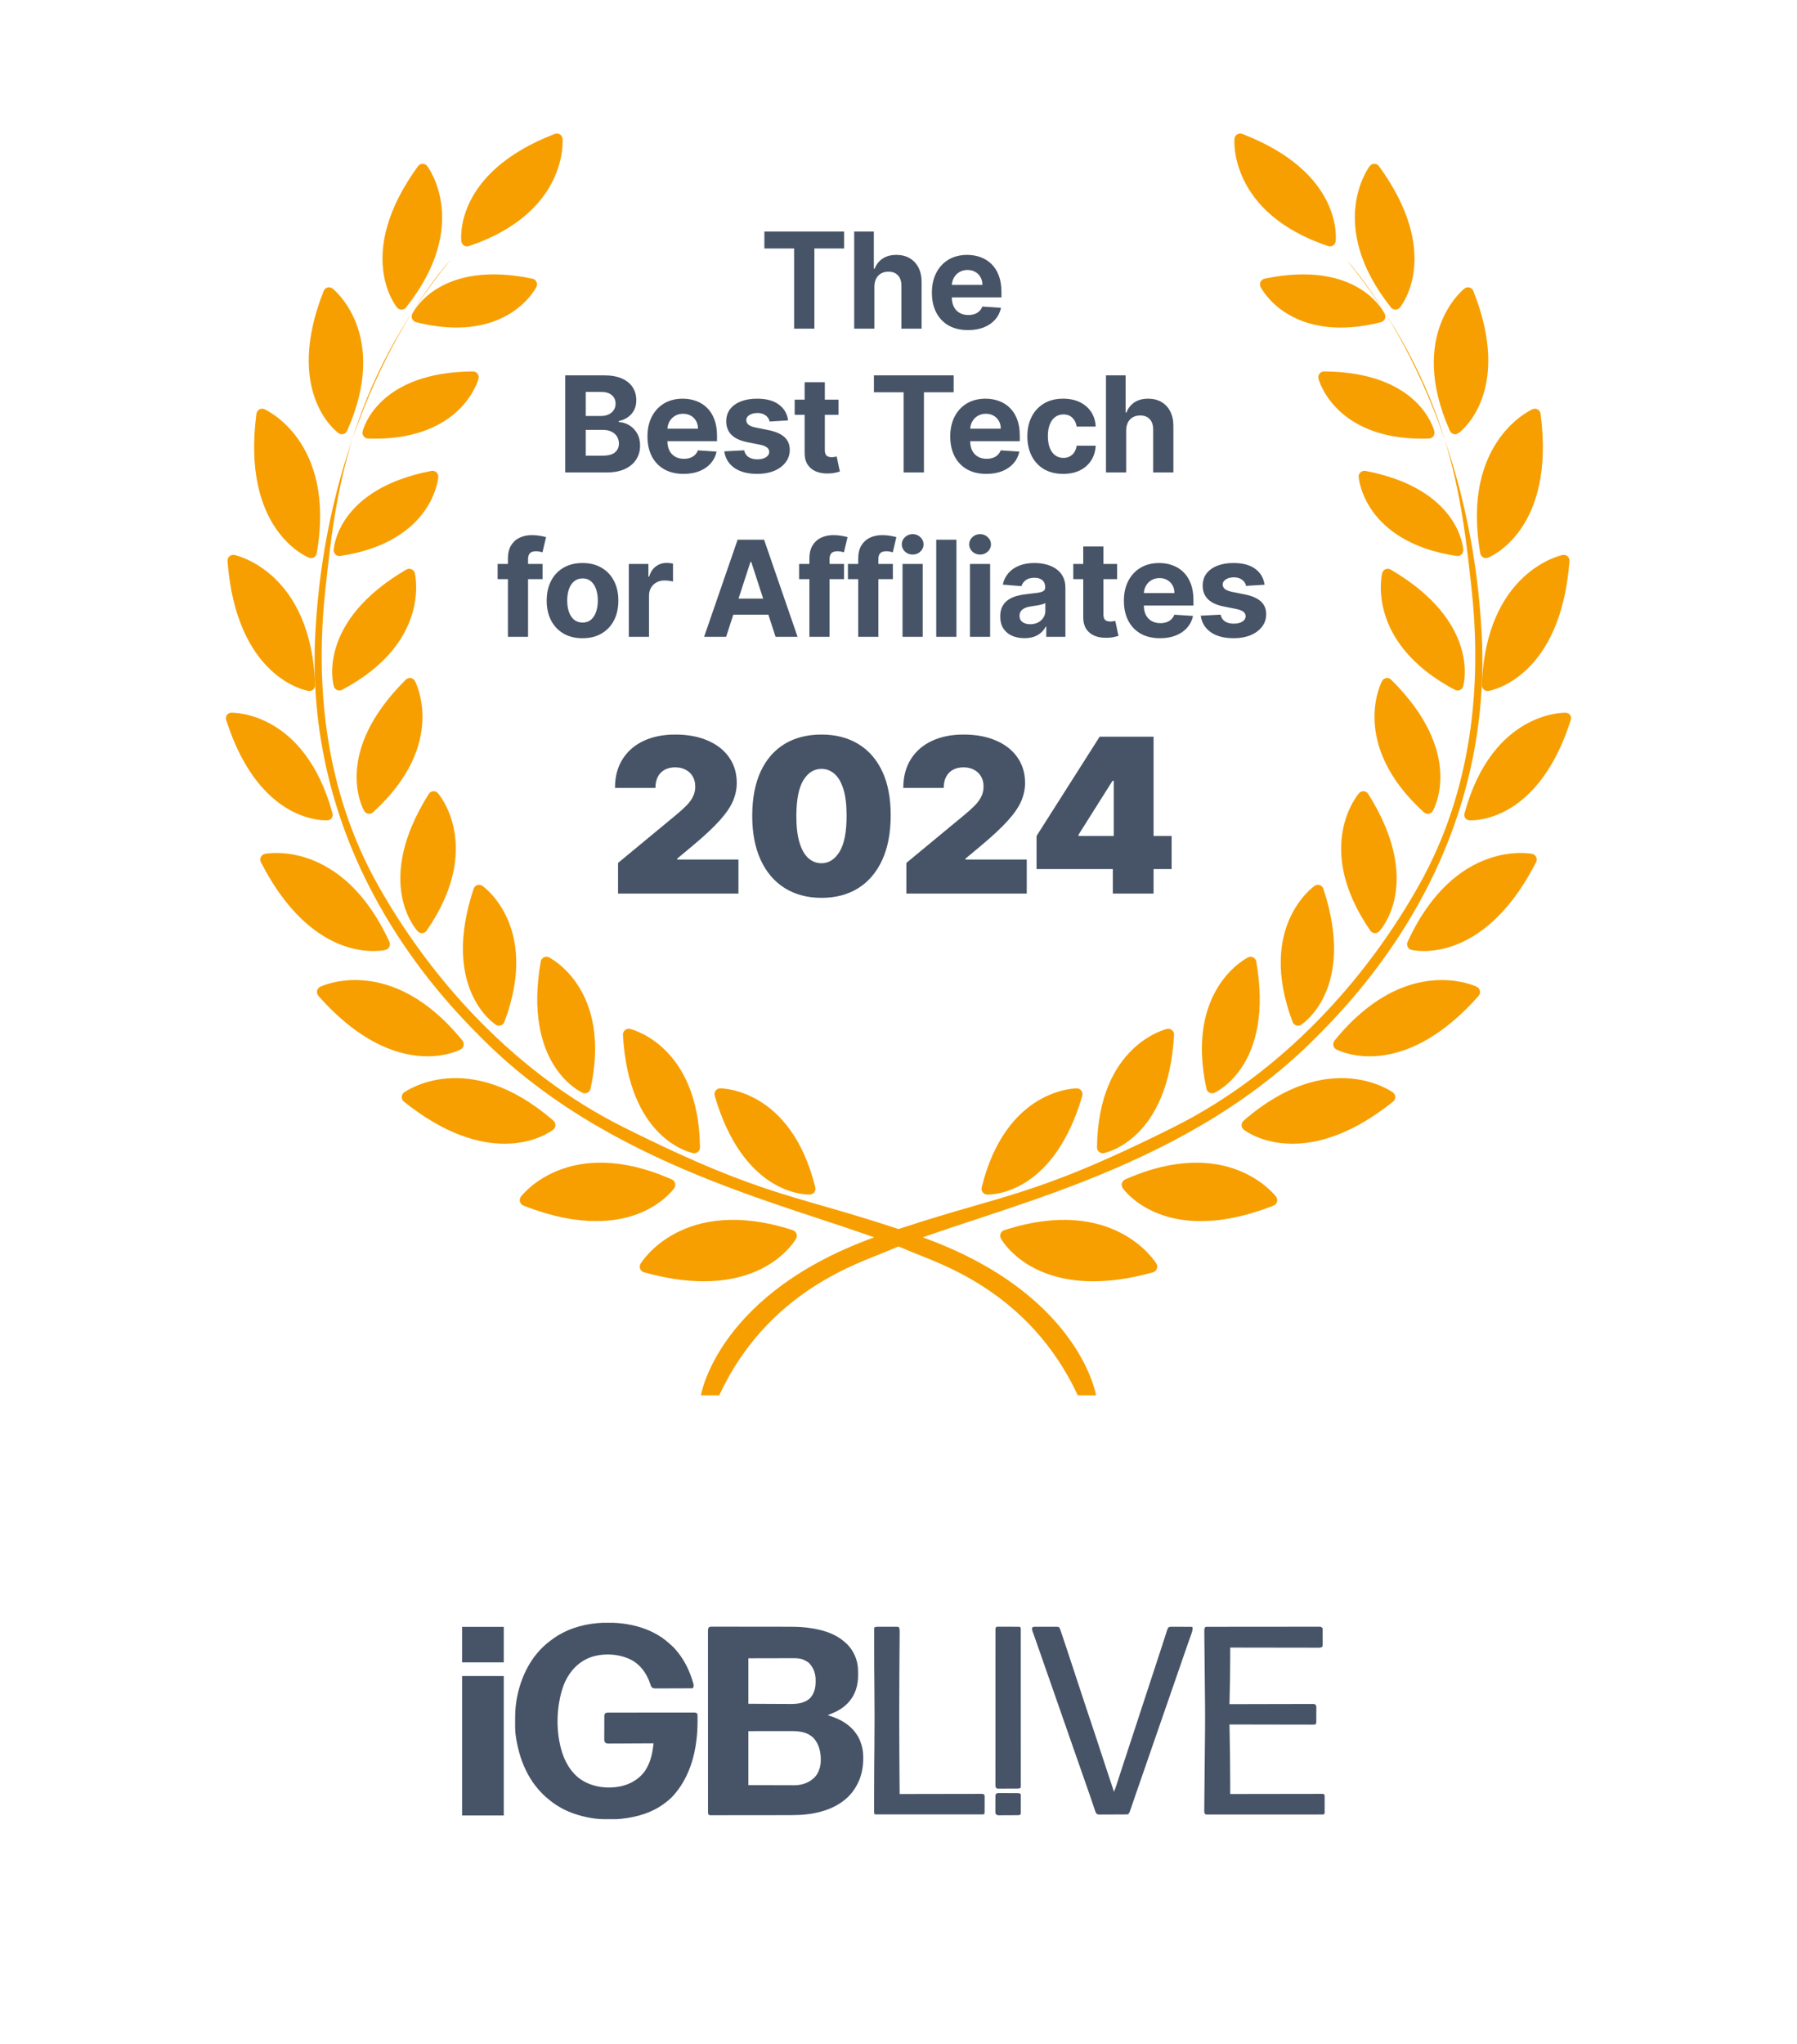<svg width="175" height="199" viewBox="0 0 175 199" fill="none" xmlns="http://www.w3.org/2000/svg">
<path d="M74.439 24.194V22.546H82.204V24.194H79.309V32H77.334V24.194H74.439ZM85.152 27.901V32H83.186V22.546H85.097V26.16H85.18C85.34 25.742 85.599 25.414 85.956 25.177C86.313 24.937 86.76 24.817 87.299 24.817C87.791 24.817 88.221 24.924 88.587 25.14C88.956 25.352 89.243 25.659 89.446 26.059C89.652 26.456 89.753 26.931 89.75 27.485V32H87.784V27.836C87.787 27.399 87.676 27.059 87.451 26.816C87.23 26.573 86.919 26.451 86.519 26.451C86.251 26.451 86.014 26.508 85.808 26.622C85.605 26.736 85.445 26.902 85.328 27.12C85.214 27.336 85.155 27.596 85.152 27.901ZM94.269 32.139C93.54 32.139 92.912 31.991 92.386 31.695C91.863 31.397 91.46 30.975 91.177 30.43C90.893 29.883 90.752 29.235 90.752 28.487C90.752 27.758 90.893 27.117 91.177 26.566C91.46 26.015 91.858 25.586 92.372 25.278C92.889 24.971 93.496 24.817 94.191 24.817C94.659 24.817 95.094 24.892 95.498 25.043C95.904 25.191 96.258 25.414 96.559 25.712C96.864 26.011 97.101 26.386 97.27 26.839C97.439 27.288 97.524 27.814 97.524 28.418V28.958H91.537V27.739H95.673C95.673 27.456 95.611 27.205 95.488 26.986C95.365 26.768 95.194 26.597 94.976 26.474C94.76 26.348 94.51 26.285 94.223 26.285C93.925 26.285 93.66 26.354 93.429 26.492C93.202 26.628 93.023 26.811 92.894 27.042C92.764 27.27 92.698 27.524 92.695 27.804V28.962C92.695 29.313 92.76 29.616 92.889 29.872C93.022 30.127 93.208 30.324 93.448 30.463C93.688 30.601 93.972 30.671 94.302 30.671C94.52 30.671 94.72 30.64 94.902 30.578C95.084 30.517 95.239 30.424 95.368 30.301C95.498 30.178 95.596 30.027 95.664 29.849L97.483 29.969C97.39 30.406 97.201 30.787 96.915 31.114C96.632 31.437 96.265 31.689 95.816 31.871C95.37 32.049 94.854 32.139 94.269 32.139ZM55.041 46V36.545H58.827C59.522 36.545 60.102 36.649 60.567 36.855C61.032 37.061 61.381 37.347 61.615 37.713C61.849 38.077 61.966 38.495 61.966 38.969C61.966 39.338 61.892 39.663 61.744 39.943C61.596 40.22 61.393 40.448 61.135 40.626C60.879 40.802 60.587 40.926 60.258 41V41.093C60.618 41.108 60.955 41.21 61.269 41.397C61.586 41.585 61.843 41.848 62.04 42.187C62.237 42.522 62.335 42.922 62.335 43.387C62.335 43.889 62.21 44.337 61.961 44.73C61.715 45.121 61.35 45.431 60.867 45.658C60.384 45.886 59.788 46 59.081 46H55.041ZM57.04 44.366H58.67C59.227 44.366 59.633 44.26 59.888 44.047C60.144 43.832 60.272 43.546 60.272 43.189C60.272 42.927 60.208 42.696 60.082 42.496C59.956 42.296 59.776 42.139 59.542 42.025C59.311 41.911 59.036 41.854 58.716 41.854H57.04V44.366ZM57.04 40.502H58.522C58.796 40.502 59.039 40.454 59.251 40.359C59.467 40.26 59.636 40.122 59.759 39.943C59.885 39.765 59.948 39.551 59.948 39.301C59.948 38.96 59.827 38.684 59.584 38.475C59.344 38.266 59.002 38.161 58.559 38.161H57.04V40.502ZM66.57 46.139C65.841 46.139 65.213 45.991 64.687 45.695C64.164 45.397 63.761 44.975 63.477 44.43C63.194 43.883 63.053 43.235 63.053 42.487C63.053 41.758 63.194 41.117 63.477 40.566C63.761 40.016 64.159 39.586 64.673 39.278C65.19 38.971 65.796 38.817 66.492 38.817C66.96 38.817 67.395 38.892 67.798 39.043C68.205 39.191 68.558 39.414 68.86 39.712C69.165 40.011 69.402 40.386 69.571 40.839C69.74 41.288 69.825 41.814 69.825 42.418V42.958H63.837V41.739H67.974C67.974 41.456 67.912 41.205 67.789 40.986C67.666 40.768 67.495 40.597 67.277 40.474C67.061 40.348 66.81 40.285 66.524 40.285C66.226 40.285 65.961 40.354 65.73 40.492C65.502 40.628 65.324 40.811 65.195 41.042C65.065 41.27 64.999 41.524 64.996 41.804V42.962C64.996 43.313 65.061 43.616 65.19 43.872C65.322 44.127 65.509 44.324 65.749 44.463C65.989 44.601 66.273 44.67 66.603 44.67C66.821 44.67 67.021 44.64 67.203 44.578C67.384 44.517 67.54 44.424 67.669 44.301C67.798 44.178 67.897 44.027 67.965 43.849L69.783 43.969C69.691 44.406 69.502 44.787 69.216 45.114C68.933 45.437 68.566 45.689 68.117 45.871C67.671 46.049 67.155 46.139 66.57 46.139ZM76.748 40.931L74.948 41.042C74.917 40.888 74.851 40.749 74.749 40.626C74.648 40.5 74.514 40.4 74.348 40.326C74.184 40.249 73.989 40.211 73.761 40.211C73.457 40.211 73.2 40.276 72.99 40.405C72.781 40.531 72.677 40.7 72.677 40.913C72.677 41.082 72.744 41.225 72.88 41.342C73.015 41.459 73.247 41.553 73.577 41.624L74.86 41.882C75.549 42.024 76.064 42.251 76.402 42.565C76.74 42.879 76.91 43.292 76.91 43.803C76.91 44.267 76.773 44.675 76.499 45.026C76.228 45.377 75.856 45.651 75.382 45.848C74.911 46.041 74.368 46.139 73.752 46.139C72.814 46.139 72.066 45.943 71.508 45.552C70.955 45.158 70.63 44.623 70.534 43.946L72.469 43.844C72.527 44.13 72.669 44.349 72.894 44.5C73.118 44.647 73.406 44.721 73.757 44.721C74.102 44.721 74.378 44.655 74.588 44.523C74.8 44.387 74.908 44.213 74.911 44.001C74.908 43.823 74.832 43.676 74.685 43.562C74.537 43.446 74.309 43.356 74.001 43.295L72.773 43.05C72.081 42.912 71.566 42.672 71.227 42.33C70.891 41.988 70.724 41.553 70.724 41.023C70.724 40.568 70.847 40.175 71.093 39.846C71.342 39.517 71.692 39.263 72.141 39.084C72.593 38.906 73.123 38.817 73.729 38.817C74.625 38.817 75.329 39.006 75.843 39.385C76.36 39.763 76.662 40.279 76.748 40.931ZM81.66 38.909V40.386H77.39V38.909H81.66ZM78.359 37.21H80.326V43.821C80.326 44.003 80.353 44.144 80.409 44.246C80.464 44.344 80.541 44.413 80.64 44.453C80.741 44.493 80.858 44.514 80.99 44.514C81.083 44.514 81.175 44.506 81.267 44.49C81.36 44.472 81.431 44.458 81.48 44.449L81.789 45.912C81.691 45.943 81.552 45.978 81.374 46.019C81.195 46.062 80.978 46.088 80.723 46.097C80.249 46.115 79.833 46.052 79.476 45.908C79.122 45.763 78.847 45.538 78.65 45.234C78.453 44.929 78.356 44.544 78.359 44.08V37.21ZM85.107 38.194V36.545H92.871V38.194H89.977V46H88.001V38.194H85.107ZM96.056 46.139C95.327 46.139 94.699 45.991 94.173 45.695C93.65 45.397 93.247 44.975 92.963 44.43C92.68 43.883 92.539 43.235 92.539 42.487C92.539 41.758 92.68 41.117 92.963 40.566C93.247 40.016 93.645 39.586 94.159 39.278C94.676 38.971 95.282 38.817 95.978 38.817C96.446 38.817 96.881 38.892 97.284 39.043C97.691 39.191 98.045 39.414 98.346 39.712C98.651 40.011 98.888 40.386 99.057 40.839C99.227 41.288 99.311 41.814 99.311 42.418V42.958H93.324V41.739H97.46C97.46 41.456 97.398 41.205 97.275 40.986C97.152 40.768 96.981 40.597 96.763 40.474C96.547 40.348 96.297 40.285 96.01 40.285C95.712 40.285 95.447 40.354 95.216 40.492C94.989 40.628 94.81 40.811 94.681 41.042C94.552 41.27 94.485 41.524 94.482 41.804V42.962C94.482 43.313 94.547 43.616 94.676 43.872C94.808 44.127 94.995 44.324 95.235 44.463C95.475 44.601 95.76 44.67 96.089 44.67C96.307 44.67 96.507 44.64 96.689 44.578C96.871 44.517 97.026 44.424 97.155 44.301C97.284 44.178 97.383 44.027 97.451 43.849L99.27 43.969C99.177 44.406 98.988 44.787 98.702 45.114C98.419 45.437 98.052 45.689 97.603 45.871C97.157 46.049 96.641 46.139 96.056 46.139ZM103.538 46.139C102.812 46.139 102.187 45.985 101.664 45.677C101.144 45.366 100.744 44.935 100.464 44.384C100.187 43.833 100.048 43.199 100.048 42.482C100.048 41.756 100.188 41.119 100.468 40.571C100.752 40.02 101.153 39.591 101.673 39.283C102.193 38.972 102.812 38.817 103.529 38.817C104.148 38.817 104.689 38.929 105.154 39.154C105.619 39.378 105.987 39.694 106.257 40.1C106.528 40.506 106.678 40.983 106.705 41.531H104.849C104.797 41.177 104.659 40.893 104.434 40.677C104.212 40.459 103.922 40.349 103.561 40.349C103.257 40.349 102.991 40.432 102.763 40.599C102.538 40.762 102.363 41 102.236 41.314C102.11 41.628 102.047 42.008 102.047 42.455C102.047 42.907 102.109 43.292 102.232 43.609C102.358 43.926 102.535 44.167 102.763 44.334C102.991 44.5 103.257 44.583 103.561 44.583C103.786 44.583 103.988 44.537 104.166 44.444C104.348 44.352 104.497 44.218 104.614 44.043C104.734 43.864 104.812 43.65 104.849 43.401H106.705C106.674 43.943 106.527 44.42 106.262 44.832C106 45.241 105.639 45.561 105.177 45.792C104.716 46.023 104.169 46.139 103.538 46.139ZM109.671 41.901V46H107.704V36.545H109.616V40.16H109.699C109.859 39.742 110.117 39.414 110.474 39.177C110.831 38.937 111.279 38.817 111.818 38.817C112.31 38.817 112.739 38.925 113.106 39.14C113.475 39.352 113.761 39.658 113.964 40.059C114.171 40.456 114.272 40.931 114.269 41.485V46H112.302V41.836C112.305 41.399 112.195 41.059 111.97 40.816C111.748 40.573 111.438 40.451 111.037 40.451C110.77 40.451 110.533 40.508 110.327 40.622C110.123 40.736 109.963 40.902 109.846 41.12C109.733 41.336 109.674 41.596 109.671 41.901ZM52.837 54.909V56.386H48.461V54.909H52.837ZM49.463 62V54.397C49.463 53.883 49.563 53.456 49.763 53.118C49.966 52.779 50.243 52.525 50.594 52.356C50.945 52.187 51.343 52.102 51.789 52.102C52.091 52.102 52.366 52.125 52.616 52.172C52.868 52.218 53.056 52.259 53.179 52.296L52.828 53.773C52.751 53.749 52.656 53.726 52.542 53.704C52.431 53.683 52.317 53.672 52.2 53.672C51.911 53.672 51.709 53.74 51.596 53.875C51.482 54.007 51.425 54.194 51.425 54.434V62H49.463ZM56.729 62.139C56.012 62.139 55.392 61.986 54.868 61.681C54.348 61.374 53.947 60.946 53.663 60.398C53.38 59.847 53.239 59.209 53.239 58.482C53.239 57.75 53.38 57.11 53.663 56.562C53.947 56.011 54.348 55.583 54.868 55.278C55.392 54.971 56.012 54.817 56.729 54.817C57.446 54.817 58.064 54.971 58.584 55.278C59.108 55.583 59.511 56.011 59.794 56.562C60.077 57.11 60.219 57.75 60.219 58.482C60.219 59.209 60.077 59.847 59.794 60.398C59.511 60.946 59.108 61.374 58.584 61.681C58.064 61.986 57.446 62.139 56.729 62.139ZM56.738 60.615C57.064 60.615 57.337 60.523 57.555 60.338C57.774 60.15 57.938 59.895 58.049 59.572C58.163 59.249 58.22 58.881 58.22 58.468C58.22 58.056 58.163 57.688 58.049 57.365C57.938 57.042 57.774 56.786 57.555 56.599C57.337 56.411 57.064 56.317 56.738 56.317C56.409 56.317 56.132 56.411 55.907 56.599C55.685 56.786 55.518 57.042 55.404 57.365C55.293 57.688 55.238 58.056 55.238 58.468C55.238 58.881 55.293 59.249 55.404 59.572C55.518 59.895 55.685 60.15 55.907 60.338C56.132 60.523 56.409 60.615 56.738 60.615ZM61.237 62V54.909H63.144V56.146H63.218C63.347 55.706 63.564 55.374 63.869 55.149C64.174 54.921 64.524 54.807 64.921 54.807C65.02 54.807 65.126 54.814 65.24 54.826C65.354 54.838 65.454 54.855 65.54 54.877V56.622C65.448 56.594 65.32 56.569 65.157 56.548C64.994 56.526 64.844 56.516 64.709 56.516C64.42 56.516 64.161 56.579 63.934 56.705C63.709 56.828 63.53 57 63.398 57.222C63.269 57.444 63.204 57.699 63.204 57.988V62H61.237ZM70.712 62H68.57L71.834 52.545H74.41L77.669 62H75.527L73.159 54.706H73.085L70.712 62ZM70.578 58.284H75.638V59.844H70.578V58.284ZM82.197 54.909V56.386H77.82V54.909H82.197ZM78.822 62V54.397C78.822 53.883 78.922 53.456 79.122 53.118C79.325 52.779 79.602 52.525 79.953 52.356C80.304 52.187 80.702 52.102 81.149 52.102C81.45 52.102 81.726 52.125 81.975 52.172C82.227 52.218 82.415 52.259 82.538 52.296L82.187 53.773C82.11 53.749 82.015 53.726 81.901 53.704C81.79 53.683 81.676 53.672 81.559 53.672C81.27 53.672 81.069 53.74 80.955 53.875C80.841 54.007 80.784 54.194 80.784 54.434V62H78.822ZM86.951 54.909V56.386H82.575V54.909H86.951ZM83.576 62V54.397C83.576 53.883 83.677 53.456 83.877 53.118C84.08 52.779 84.357 52.525 84.707 52.356C85.058 52.187 85.457 52.102 85.903 52.102C86.205 52.102 86.48 52.125 86.73 52.172C86.982 52.218 87.17 52.259 87.293 52.296L86.942 53.773C86.865 53.749 86.77 53.726 86.656 53.704C86.545 53.683 86.431 53.672 86.314 53.672C86.025 53.672 85.823 53.74 85.709 53.875C85.595 54.007 85.538 54.194 85.538 54.434V62H83.576ZM87.893 62V54.909H89.859V62H87.893ZM88.88 53.995C88.588 53.995 88.337 53.898 88.128 53.704C87.922 53.507 87.819 53.272 87.819 52.998C87.819 52.727 87.922 52.495 88.128 52.301C88.337 52.104 88.588 52.005 88.88 52.005C89.173 52.005 89.422 52.104 89.628 52.301C89.838 52.495 89.942 52.727 89.942 52.998C89.942 53.272 89.838 53.507 89.628 53.704C89.422 53.898 89.173 53.995 88.88 53.995ZM93.141 52.545V62H91.175V52.545H93.141ZM94.457 62V54.909H96.423V62H94.457ZM95.445 53.995C95.152 53.995 94.901 53.898 94.692 53.704C94.486 53.507 94.383 53.272 94.383 52.998C94.383 52.727 94.486 52.495 94.692 52.301C94.901 52.104 95.152 52.005 95.445 52.005C95.737 52.005 95.986 52.104 96.192 52.301C96.402 52.495 96.506 52.727 96.506 52.998C96.506 53.272 96.402 53.507 96.192 53.704C95.986 53.898 95.737 53.995 95.445 53.995ZM99.761 62.134C99.308 62.134 98.905 62.055 98.551 61.898C98.197 61.738 97.917 61.503 97.711 61.192C97.508 60.878 97.406 60.487 97.406 60.02C97.406 59.626 97.478 59.295 97.623 59.027C97.768 58.759 97.965 58.544 98.214 58.381C98.463 58.218 98.746 58.094 99.064 58.011C99.384 57.928 99.719 57.87 100.07 57.836C100.482 57.793 100.815 57.753 101.067 57.716C101.319 57.676 101.503 57.617 101.616 57.541C101.73 57.464 101.787 57.35 101.787 57.199V57.171C101.787 56.879 101.695 56.653 101.51 56.492C101.329 56.333 101.07 56.252 100.735 56.252C100.381 56.252 100.099 56.331 99.89 56.488C99.681 56.642 99.542 56.836 99.474 57.07L97.656 56.922C97.748 56.491 97.929 56.119 98.2 55.805C98.471 55.488 98.82 55.245 99.248 55.075C99.679 54.903 100.178 54.817 100.744 54.817C101.138 54.817 101.515 54.863 101.875 54.955C102.238 55.048 102.56 55.191 102.84 55.385C103.123 55.578 103.346 55.828 103.509 56.133C103.672 56.434 103.754 56.796 103.754 57.217V62H101.889V61.017H101.833C101.72 61.238 101.567 61.434 101.376 61.603C101.186 61.769 100.956 61.9 100.688 61.995C100.421 62.088 100.111 62.134 99.761 62.134ZM100.324 60.777C100.613 60.777 100.869 60.72 101.09 60.606C101.312 60.489 101.486 60.332 101.612 60.135C101.738 59.938 101.801 59.715 101.801 59.466V58.713C101.74 58.753 101.655 58.79 101.547 58.824C101.443 58.855 101.324 58.884 101.192 58.912C101.059 58.936 100.927 58.959 100.795 58.981C100.662 58.999 100.542 59.016 100.435 59.032C100.204 59.066 100.002 59.119 99.83 59.193C99.657 59.267 99.524 59.367 99.428 59.493C99.333 59.616 99.285 59.77 99.285 59.955C99.285 60.223 99.382 60.427 99.576 60.569C99.773 60.707 100.022 60.777 100.324 60.777ZM108.791 54.909V56.386H104.521V54.909H108.791ZM105.49 53.21H107.457V59.821C107.457 60.003 107.485 60.144 107.54 60.246C107.596 60.344 107.673 60.413 107.771 60.453C107.873 60.493 107.99 60.514 108.122 60.514C108.214 60.514 108.307 60.506 108.399 60.49C108.491 60.472 108.562 60.458 108.611 60.449L108.921 61.912C108.822 61.943 108.684 61.978 108.505 62.019C108.327 62.062 108.11 62.088 107.854 62.097C107.38 62.115 106.965 62.052 106.608 61.908C106.254 61.763 105.978 61.538 105.781 61.234C105.584 60.929 105.487 60.544 105.49 60.08V53.21ZM112.968 62.139C112.238 62.139 111.61 61.991 111.084 61.695C110.561 61.397 110.158 60.975 109.875 60.43C109.591 59.883 109.45 59.235 109.45 58.487C109.45 57.758 109.591 57.117 109.875 56.566C110.158 56.016 110.556 55.586 111.07 55.278C111.587 54.971 112.194 54.817 112.889 54.817C113.357 54.817 113.792 54.892 114.196 55.043C114.602 55.191 114.956 55.414 115.257 55.712C115.562 56.011 115.799 56.386 115.968 56.839C116.138 57.288 116.222 57.814 116.222 58.418V58.958H110.235V57.739H114.371C114.371 57.456 114.31 57.205 114.186 56.986C114.063 56.768 113.893 56.597 113.674 56.474C113.459 56.348 113.208 56.285 112.922 56.285C112.623 56.285 112.358 56.354 112.127 56.492C111.9 56.628 111.721 56.811 111.592 57.042C111.463 57.27 111.397 57.524 111.393 57.804V58.962C111.393 59.313 111.458 59.616 111.587 59.872C111.72 60.127 111.906 60.324 112.146 60.463C112.386 60.601 112.671 60.67 113 60.67C113.219 60.67 113.419 60.64 113.6 60.578C113.782 60.517 113.937 60.424 114.066 60.301C114.196 60.178 114.294 60.027 114.362 59.849L116.181 59.969C116.088 60.406 115.899 60.787 115.613 61.114C115.33 61.437 114.964 61.689 114.514 61.871C114.068 62.049 113.552 62.139 112.968 62.139ZM123.146 56.931L121.345 57.042C121.314 56.888 121.248 56.749 121.147 56.626C121.045 56.5 120.911 56.4 120.745 56.326C120.582 56.249 120.386 56.211 120.159 56.211C119.854 56.211 119.597 56.276 119.388 56.405C119.178 56.531 119.074 56.7 119.074 56.913C119.074 57.082 119.142 57.225 119.277 57.342C119.412 57.459 119.645 57.553 119.974 57.624L121.257 57.882C121.947 58.024 122.461 58.251 122.799 58.565C123.138 58.879 123.307 59.292 123.307 59.803C123.307 60.267 123.17 60.675 122.896 61.026C122.625 61.377 122.253 61.651 121.779 61.848C121.308 62.041 120.765 62.139 120.149 62.139C119.211 62.139 118.463 61.943 117.906 61.552C117.352 61.158 117.027 60.623 116.932 59.946L118.866 59.844C118.925 60.13 119.066 60.349 119.291 60.5C119.515 60.647 119.803 60.721 120.154 60.721C120.499 60.721 120.776 60.655 120.985 60.523C121.197 60.387 121.305 60.213 121.308 60.001C121.305 59.823 121.23 59.676 121.082 59.562C120.934 59.446 120.706 59.356 120.399 59.295L119.171 59.05C118.478 58.912 117.963 58.672 117.624 58.33C117.289 57.988 117.121 57.553 117.121 57.023C117.121 56.568 117.244 56.175 117.49 55.846C117.74 55.517 118.089 55.263 118.538 55.084C118.991 54.906 119.52 54.817 120.126 54.817C121.022 54.817 121.727 55.006 122.241 55.385C122.758 55.763 123.059 56.279 123.146 56.931Z" fill="#475467"/>
<path d="M60.19 87V84.017L65.887 79.304C66.265 78.991 66.588 78.697 66.856 78.424C67.13 78.146 67.339 77.86 67.483 77.566C67.632 77.273 67.707 76.947 67.707 76.59C67.707 76.197 67.622 75.861 67.453 75.583C67.289 75.304 67.06 75.091 66.767 74.941C66.474 74.787 66.136 74.71 65.753 74.71C65.37 74.71 65.032 74.787 64.739 74.941C64.45 75.096 64.227 75.322 64.067 75.62C63.908 75.918 63.829 76.281 63.829 76.709H59.891C59.891 75.635 60.132 74.71 60.615 73.935C61.097 73.159 61.778 72.562 62.658 72.145C63.538 71.727 64.57 71.519 65.753 71.519C66.976 71.519 68.035 71.715 68.93 72.108C69.829 72.495 70.523 73.042 71.01 73.748C71.502 74.454 71.749 75.282 71.749 76.231C71.749 76.818 71.627 77.402 71.383 77.984C71.139 78.561 70.702 79.2 70.071 79.901C69.439 80.602 68.542 81.437 67.379 82.406L65.947 83.599V83.689H71.913V87H60.19ZM79.998 87.418C78.611 87.413 77.412 87.092 76.403 86.456C75.394 85.819 74.616 84.902 74.069 83.704C73.522 82.506 73.251 81.069 73.256 79.394C73.261 77.713 73.535 76.286 74.077 75.113C74.624 73.94 75.399 73.047 76.403 72.436C77.412 71.824 78.611 71.519 79.998 71.519C81.385 71.519 82.583 71.827 83.592 72.443C84.602 73.055 85.379 73.947 85.926 75.12C86.473 76.294 86.744 77.718 86.739 79.394C86.739 81.079 86.466 82.521 85.919 83.719C85.372 84.917 84.594 85.834 83.585 86.471C82.581 87.102 81.385 87.418 79.998 87.418ZM79.998 84.047C80.714 84.047 81.3 83.674 81.758 82.928C82.22 82.178 82.449 80.999 82.444 79.394C82.444 78.344 82.339 77.487 82.131 76.821C81.922 76.154 81.633 75.662 81.266 75.344C80.898 75.021 80.475 74.859 79.998 74.859C79.282 74.859 78.698 75.222 78.245 75.948C77.793 76.674 77.562 77.822 77.552 79.394C77.547 80.462 77.649 81.342 77.858 82.033C78.066 82.719 78.355 83.227 78.723 83.555C79.095 83.883 79.52 84.047 79.998 84.047ZM88.266 87V84.017L93.963 79.304C94.341 78.991 94.664 78.697 94.933 78.424C95.206 78.146 95.415 77.86 95.559 77.566C95.708 77.273 95.783 76.947 95.783 76.59C95.783 76.197 95.698 75.861 95.529 75.583C95.365 75.304 95.136 75.091 94.843 74.941C94.55 74.787 94.212 74.71 93.829 74.71C93.446 74.71 93.108 74.787 92.815 74.941C92.526 75.096 92.303 75.322 92.144 75.62C91.984 75.918 91.905 76.281 91.905 76.709H87.967C87.967 75.635 88.209 74.71 88.691 73.935C89.173 73.159 89.854 72.562 90.734 72.145C91.614 71.727 92.646 71.519 93.829 71.519C95.052 71.519 96.111 71.715 97.006 72.108C97.906 72.495 98.599 73.042 99.086 73.748C99.579 74.454 99.825 75.282 99.825 76.231C99.825 76.818 99.703 77.402 99.459 77.984C99.216 78.561 98.778 79.2 98.147 79.901C97.515 80.602 96.618 81.437 95.454 82.406L94.023 83.599V83.689H99.989V87H88.266ZM100.945 84.614V81.392L107.089 71.727H110.013V76.023H108.342L105.031 81.273V81.392H114.099V84.614H100.945ZM108.372 87V83.629L108.462 82.227V71.727H112.339V87H108.372Z" fill="#475467"/>
<path d="M43.849 25.332C43.849 25.332 31.91 38.147 30.701 61.78C29.596 83.35 42.73 96.946 47.172 101.339C60.454 114.477 79.184 117.738 88.618 121.824C91.229 122.955 100.182 125.593 104.959 135.853H106.739C106.739 135.853 105.112 125.742 89.306 120.277C77.426 116.17 75.09 116.936 60.68 109.729C50.193 104.485 41.986 95.44 36.753 86.083C31.636 76.934 30.689 66.725 31.673 57.525C32.657 48.325 33.777 37.771 43.849 25.332Z" fill="#F79F00"/>
<path d="M33.047 67.232C32.973 67.232 32.898 67.217 32.828 67.186C32.673 67.119 32.557 66.986 32.51 66.823C32.438 66.569 30.837 60.553 39.574 55.452C39.724 55.364 39.908 55.352 40.068 55.419C40.229 55.486 40.349 55.626 40.394 55.796C40.411 55.863 42.063 62.536 33.306 67.167C33.225 67.209 33.136 67.232 33.046 67.232H33.047ZM40.405 66.3C40.319 66.146 40.169 66.042 39.997 66.016C39.824 65.992 39.65 66.049 39.526 66.171C32.312 73.298 35.337 78.727 35.469 78.955C35.554 79.101 35.7 79.201 35.866 79.227C35.895 79.232 35.922 79.233 35.951 79.233C36.088 79.233 36.222 79.183 36.325 79.088C43.675 72.411 40.437 66.358 40.405 66.298V66.3ZM46.052 36.164C36.801 36.222 35.372 41.764 35.316 42C35.275 42.165 35.312 42.339 35.414 42.474C35.516 42.609 35.672 42.691 35.84 42.697C36.075 42.706 36.304 42.711 36.529 42.711C40.797 42.711 43.271 41.236 44.61 39.959C46.169 38.475 46.581 36.938 46.598 36.873C46.641 36.703 46.606 36.522 46.498 36.382C46.391 36.244 46.228 36.164 46.056 36.164H46.052ZM41.276 49.846C42.545 48.103 42.678 46.514 42.683 46.448C42.696 46.272 42.628 46.1 42.497 45.983C42.368 45.866 42.191 45.817 42.02 45.849C32.93 47.587 32.509 53.296 32.494 53.539C32.484 53.708 32.551 53.873 32.675 53.988C32.778 54.085 32.914 54.137 33.052 54.137C33.08 54.137 33.106 54.135 33.133 54.13C37.782 53.444 40.126 51.422 41.274 49.846H41.276ZM49.117 99.501C52.637 90.171 47.022 86.279 46.964 86.24C46.819 86.142 46.638 86.119 46.472 86.176C46.307 86.233 46.178 86.365 46.123 86.531C42.928 96.201 48.072 99.635 48.293 99.776C48.383 99.835 48.488 99.864 48.593 99.864C48.653 99.864 48.712 99.855 48.769 99.835C48.929 99.781 49.056 99.659 49.116 99.499L49.117 99.501ZM25.742 39.837C25.58 39.769 25.398 39.782 25.248 39.87C25.096 39.958 24.995 40.111 24.972 40.285C23.495 51.539 29.82 54.191 30.089 54.298C30.155 54.324 30.225 54.337 30.294 54.337C30.389 54.337 30.483 54.313 30.568 54.266C30.715 54.182 30.817 54.037 30.846 53.87C32.748 42.919 25.813 39.867 25.742 39.837ZM42.642 77.219C42.525 77.089 42.357 77.022 42.181 77.038C42.008 77.053 41.85 77.149 41.758 77.297C36.337 85.896 40.505 90.487 40.684 90.677C40.79 90.79 40.937 90.853 41.089 90.853C41.103 90.853 41.116 90.853 41.131 90.852C41.299 90.839 41.452 90.751 41.547 90.612C47.201 82.423 42.688 77.271 42.641 77.219H42.642ZM22.819 54.031C22.648 53.998 22.472 54.049 22.341 54.166C22.212 54.283 22.143 54.455 22.157 54.631C23.015 65.949 29.747 67.222 30.034 67.271C30.065 67.276 30.096 67.279 30.128 67.279C30.262 67.279 30.394 67.23 30.497 67.139C30.623 67.026 30.694 66.864 30.688 66.694C30.305 55.582 22.895 54.045 22.82 54.032L22.819 54.031ZM33.804 41.944C38.009 32.498 32.433 28.128 32.375 28.085C32.236 27.979 32.055 27.947 31.888 27.994C31.72 28.041 31.584 28.165 31.52 28.328C27.629 38.146 32.746 42.013 32.967 42.173C33.064 42.243 33.178 42.279 33.294 42.279C33.343 42.279 33.391 42.272 33.44 42.259C33.602 42.215 33.736 42.099 33.806 41.944H33.804ZM44.431 31.892C46.828 31.892 48.533 31.227 49.654 30.54C51.485 29.417 52.206 28 52.237 27.94C52.315 27.784 52.316 27.598 52.24 27.44C52.164 27.282 52.021 27.168 51.85 27.132C42.792 25.24 40.247 30.355 40.144 30.574C40.071 30.727 40.069 30.905 40.142 31.058C40.215 31.211 40.35 31.325 40.513 31.366C41.986 31.739 43.288 31.891 44.433 31.891L44.431 31.892ZM39.124 106.809C39.121 106.985 39.2 107.151 39.337 107.26C43.352 110.469 46.678 111.359 49.132 111.359C52.063 111.359 53.747 110.09 53.871 109.993C54.004 109.889 54.084 109.731 54.089 109.561C54.094 109.392 54.023 109.229 53.895 109.118C45.559 101.861 39.413 106.318 39.352 106.364C39.211 106.468 39.129 106.633 39.126 106.809H39.124ZM39.539 29.938C45.956 21.861 41.644 16.216 41.599 16.16C41.49 16.023 41.326 15.945 41.15 15.948C40.976 15.952 40.813 16.036 40.71 16.178C34.506 24.695 38.498 29.736 38.671 29.946C38.777 30.075 38.935 30.15 39.102 30.15H39.106C39.274 30.15 39.432 30.07 39.539 29.938ZM50.726 116.516C50.622 116.657 50.59 116.84 50.639 117.008C50.687 117.177 50.811 117.313 50.972 117.378C53.781 118.483 56.126 118.89 58.059 118.89C63.335 118.89 65.537 115.856 65.66 115.68C65.757 115.541 65.787 115.365 65.742 115.202C65.697 115.039 65.582 114.904 65.427 114.835C55.349 110.37 50.769 116.454 50.724 116.516H50.726ZM30.876 96.481C30.844 96.654 30.892 96.832 31.009 96.963C35.267 101.779 39.081 102.845 41.624 102.845C43.554 102.845 44.752 102.232 44.864 102.172C45.012 102.092 45.117 101.951 45.151 101.784C45.185 101.618 45.141 101.445 45.035 101.313C38.053 92.72 31.242 96.046 31.173 96.08C31.018 96.16 30.907 96.307 30.875 96.479L30.876 96.481ZM22.023 70.082C24.721 78.578 29.668 79.717 31.346 79.854C31.667 79.88 31.868 79.869 31.912 79.867C32.068 79.856 32.214 79.774 32.304 79.646C32.394 79.517 32.423 79.352 32.381 79.199C29.647 69.165 22.569 69.388 22.498 69.393C22.335 69.401 22.185 69.484 22.093 69.619C22.001 69.755 21.975 69.926 22.025 70.082H22.023ZM25.4 83.448C25.326 83.608 25.329 83.792 25.409 83.948C29.334 91.616 34.143 92.597 36.345 92.597C37.038 92.597 37.474 92.5 37.542 92.483C37.705 92.444 37.842 92.333 37.916 92.18C37.989 92.027 37.99 91.849 37.919 91.696C33.278 81.616 25.861 83.12 25.787 83.137C25.617 83.174 25.474 83.29 25.4 83.448ZM62.379 123.043C62.29 123.194 62.277 123.379 62.343 123.542C62.409 123.704 62.545 123.827 62.713 123.874C64.948 124.497 66.876 124.748 68.534 124.748C75.116 124.748 77.41 120.8 77.526 120.592C77.608 120.443 77.621 120.266 77.56 120.108C77.499 119.95 77.369 119.827 77.21 119.775C66.462 116.284 62.419 122.974 62.379 123.043ZM54.783 13.509C54.765 13.334 54.668 13.178 54.52 13.085C54.371 12.992 54.189 12.974 54.026 13.038C44.244 16.799 44.896 23.222 44.928 23.492C44.949 23.66 45.043 23.812 45.185 23.901C45.275 23.959 45.38 23.989 45.485 23.989C45.544 23.989 45.604 23.98 45.662 23.96C55.386 20.684 54.789 13.58 54.783 13.509ZM57.509 106.002C59.632 96.25 53.51 93.235 53.447 93.205C53.289 93.13 53.107 93.135 52.952 93.217C52.797 93.298 52.689 93.446 52.658 93.619C50.906 103.659 56.496 106.291 56.734 106.396C56.807 106.429 56.885 106.445 56.962 106.445C57.049 106.445 57.135 106.424 57.215 106.385C57.365 106.308 57.473 106.168 57.509 106.002ZM78.794 116.304C78.836 116.304 78.865 116.304 78.878 116.304C79.045 116.296 79.202 116.213 79.302 116.077C79.402 115.942 79.437 115.766 79.397 115.601C77.003 105.912 70.188 105.969 70.125 105.966C69.951 105.971 69.789 106.056 69.686 106.198C69.583 106.339 69.552 106.522 69.601 106.69C72.308 115.971 77.997 116.302 78.794 116.302V116.304ZM67.968 112.148C68.097 112.039 68.17 111.877 68.168 111.708C68.046 101.722 61.408 100.19 61.34 100.176C61.17 100.14 60.993 100.185 60.861 100.3C60.728 100.414 60.658 100.583 60.666 100.759C61.212 110.939 67.247 112.22 67.504 112.27C67.539 112.277 67.573 112.28 67.609 112.28C67.739 112.28 67.867 112.234 67.968 112.148Z" fill="#F79F00"/>
<path d="M131.149 25.332C131.149 25.332 143.087 38.147 144.297 61.78C145.402 83.35 132.268 96.946 127.826 101.339C114.543 114.477 95.814 117.738 86.38 121.824C83.768 122.955 74.816 125.593 70.039 135.853H68.258C68.258 135.853 69.886 125.742 85.691 120.277C97.572 116.17 99.908 116.936 114.318 109.729C124.804 104.485 133.012 95.44 138.245 86.083C143.362 76.934 144.309 66.725 143.325 57.525C142.341 48.325 141.221 37.771 131.149 25.332Z" fill="#F79F00"/>
<path d="M141.691 67.167C132.934 62.536 134.586 55.863 134.603 55.796C134.649 55.626 134.77 55.488 134.929 55.419C135.089 55.353 135.273 55.364 135.423 55.452C144.159 60.553 142.559 66.569 142.487 66.823C142.44 66.986 142.324 67.119 142.169 67.186C142.098 67.217 142.024 67.232 141.95 67.232C141.861 67.232 141.77 67.211 141.69 67.167H141.691ZM138.673 79.092C138.777 79.186 138.91 79.237 139.048 79.237C139.077 79.237 139.104 79.235 139.133 79.23C139.299 79.204 139.444 79.105 139.53 78.958C139.662 78.73 142.687 73.301 135.473 66.174C135.349 66.05 135.174 65.993 135.002 66.019C134.829 66.044 134.679 66.15 134.594 66.303C134.56 66.363 131.324 72.416 138.673 79.093V79.092ZM128.943 36.164C128.77 36.164 128.607 36.244 128.501 36.382C128.395 36.521 128.357 36.702 128.401 36.873C128.417 36.938 128.83 38.476 130.388 39.959C131.727 41.234 134.2 42.711 138.47 42.711C138.694 42.711 138.923 42.707 139.159 42.697C139.327 42.691 139.483 42.609 139.585 42.474C139.686 42.339 139.722 42.165 139.683 42C139.627 41.764 138.197 36.224 128.946 36.164H128.943ZM141.862 54.13C141.89 54.133 141.916 54.137 141.943 54.137C142.082 54.137 142.217 54.085 142.321 53.988C142.445 53.874 142.511 53.708 142.501 53.539C142.488 53.296 142.066 47.587 132.976 45.849C132.805 45.817 132.629 45.866 132.498 45.983C132.368 46.1 132.3 46.272 132.313 46.448C132.318 46.514 132.45 48.102 133.719 49.846C134.868 51.422 137.212 53.444 141.861 54.13H141.862ZM126.228 99.837C126.286 99.856 126.346 99.866 126.404 99.866C126.509 99.866 126.614 99.837 126.704 99.778C126.925 99.636 132.069 96.202 128.874 86.533C128.819 86.367 128.69 86.235 128.525 86.178C128.361 86.121 128.178 86.144 128.033 86.241C127.977 86.279 122.36 90.171 125.88 99.503C125.939 99.661 126.067 99.785 126.226 99.838L126.228 99.837ZM144.155 53.87C144.184 54.037 144.285 54.182 144.432 54.266C144.516 54.313 144.611 54.337 144.706 54.337C144.776 54.337 144.845 54.324 144.911 54.298C145.181 54.191 151.506 51.539 150.028 40.285C150.005 40.111 149.904 39.958 149.752 39.87C149.602 39.782 149.418 39.77 149.259 39.837C149.188 39.867 142.253 42.919 144.155 53.87ZM133.452 90.612C133.548 90.751 133.7 90.841 133.868 90.852C133.882 90.852 133.895 90.853 133.91 90.853C134.063 90.853 134.21 90.79 134.315 90.677C134.495 90.487 138.662 85.894 133.24 77.297C133.147 77.149 132.99 77.053 132.818 77.038C132.642 77.023 132.474 77.09 132.356 77.219C132.31 77.269 127.796 82.421 133.45 90.612H133.452ZM144.313 66.692C144.306 66.862 144.377 67.025 144.503 67.137C144.606 67.229 144.737 67.278 144.872 67.278C144.903 67.278 144.934 67.274 144.966 67.269C145.252 67.22 151.983 65.948 152.843 54.629C152.856 54.453 152.788 54.282 152.659 54.164C152.53 54.047 152.352 53.998 152.181 54.029C152.107 54.044 144.697 55.581 144.314 66.691L144.313 66.692ZM141.561 42.259C141.609 42.272 141.658 42.279 141.706 42.279C141.822 42.279 141.937 42.243 142.033 42.173C142.253 42.013 147.37 38.146 143.48 28.328C143.416 28.165 143.279 28.041 143.113 27.994C142.945 27.947 142.766 27.981 142.625 28.085C142.569 28.128 136.992 32.498 141.196 41.945C141.266 42.099 141.399 42.215 141.562 42.259H141.561ZM134.487 31.367C134.65 31.327 134.786 31.213 134.858 31.059C134.929 30.906 134.929 30.729 134.857 30.575C134.753 30.357 132.208 25.241 123.15 27.133C122.979 27.169 122.836 27.283 122.76 27.441C122.684 27.599 122.686 27.785 122.763 27.942C122.794 28.002 123.513 29.418 125.346 30.541C126.467 31.229 128.172 31.894 130.569 31.894C131.714 31.894 133.016 31.742 134.489 31.369L134.487 31.367ZM135.649 106.364C135.587 106.318 129.441 101.861 121.105 109.118C120.977 109.229 120.906 109.392 120.911 109.561C120.916 109.731 120.995 109.891 121.129 109.993C121.253 110.091 122.939 111.359 125.868 111.359C128.322 111.359 131.648 110.469 135.663 107.26C135.8 107.151 135.878 106.985 135.876 106.809C135.873 106.633 135.791 106.468 135.65 106.364H135.649ZM135.892 30.148H135.897C136.063 30.148 136.221 30.073 136.328 29.945C136.5 29.734 140.493 24.694 134.289 16.177C134.186 16.035 134.023 15.95 133.848 15.947C133.673 15.943 133.508 16.022 133.4 16.159C133.356 16.214 129.043 21.859 135.46 29.936C135.565 30.069 135.725 30.147 135.892 30.148ZM109.569 114.837C109.416 114.905 109.3 115.039 109.255 115.204C109.21 115.367 109.24 115.543 109.337 115.681C109.46 115.856 111.662 118.892 116.938 118.892C118.872 118.892 121.218 118.484 124.025 117.379C124.186 117.316 124.31 117.179 124.359 117.009C124.407 116.84 124.375 116.659 124.271 116.517C124.226 116.455 119.645 110.373 109.568 114.837H109.569ZM143.824 96.082C143.756 96.047 136.944 92.721 129.962 101.315C129.856 101.447 129.812 101.618 129.846 101.786C129.88 101.952 129.985 102.096 130.133 102.174C130.245 102.232 131.443 102.847 133.373 102.847C135.916 102.847 139.73 101.779 143.988 96.965C144.105 96.833 144.153 96.655 144.121 96.483C144.089 96.31 143.979 96.162 143.822 96.083L143.824 96.082ZM152.906 69.619C152.812 69.484 152.664 69.401 152.501 69.393C152.43 69.388 145.352 69.165 142.617 79.199C142.575 79.352 142.604 79.517 142.695 79.646C142.785 79.776 142.93 79.856 143.087 79.867C143.13 79.871 143.332 79.88 143.653 79.854C145.331 79.717 150.278 78.578 152.975 70.082C153.025 69.926 152.999 69.755 152.907 69.619H152.906ZM149.212 83.137C149.138 83.12 141.72 81.616 137.08 91.696C137.009 91.851 137.01 92.029 137.083 92.18C137.155 92.333 137.292 92.444 137.457 92.483C137.525 92.5 137.96 92.597 138.654 92.597C140.856 92.597 145.665 91.616 149.589 83.948C149.67 83.792 149.673 83.608 149.599 83.448C149.525 83.288 149.381 83.174 149.212 83.137ZM97.789 119.777C97.629 119.829 97.5 119.951 97.439 120.109C97.378 120.267 97.391 120.445 97.473 120.593C97.589 120.802 99.881 124.749 106.464 124.749C108.123 124.749 110.05 124.5 112.286 123.876C112.454 123.828 112.591 123.706 112.655 123.543C112.722 123.38 112.707 123.196 112.62 123.044C112.581 122.976 108.537 116.287 97.79 119.777H97.789ZM129.338 23.96C129.396 23.98 129.456 23.989 129.516 23.989C129.62 23.989 129.724 23.96 129.816 23.901C129.958 23.81 130.051 23.66 130.072 23.492C130.104 23.22 130.756 16.799 120.974 13.038C120.811 12.974 120.629 12.992 120.481 13.085C120.332 13.178 120.235 13.334 120.218 13.509C120.21 13.58 119.614 20.684 129.34 23.96H129.338ZM117.783 106.385C117.863 106.426 117.95 106.445 118.037 106.445C118.114 106.445 118.192 106.429 118.264 106.396C118.503 106.289 124.092 103.659 122.341 93.619C122.31 93.447 122.202 93.296 122.047 93.217C121.892 93.135 121.71 93.132 121.552 93.205C121.49 93.235 115.369 96.25 117.49 106.002C117.525 106.168 117.633 106.308 117.783 106.385ZM105.398 106.691C105.446 106.524 105.416 106.341 105.312 106.199C105.209 106.058 105.048 105.971 104.874 105.968C104.811 105.971 97.995 105.912 95.602 115.603C95.561 115.768 95.595 115.942 95.697 116.079C95.797 116.214 95.953 116.297 96.121 116.305C96.134 116.305 96.163 116.305 96.205 116.305C97 116.305 102.691 115.973 105.398 106.693V106.691ZM107.39 112.28C107.426 112.28 107.46 112.277 107.495 112.27C107.752 112.221 113.786 110.939 114.333 100.759C114.343 100.583 114.27 100.414 114.138 100.3C114.006 100.185 113.828 100.14 113.659 100.176C113.591 100.19 106.953 101.722 106.83 111.708C106.829 111.877 106.901 112.039 107.03 112.148C107.132 112.234 107.26 112.28 107.39 112.28Z" fill="#F79F00"/>
<g clip-path="url(#clip0_1243_8580)">
<path d="M69.256 158.378C69.286 158.378 69.315 158.377 69.346 158.377C69.378 158.377 69.41 158.378 69.443 158.378C69.478 158.378 69.512 158.378 69.547 158.378C69.663 158.377 69.778 158.378 69.894 158.378C69.977 158.378 70.059 158.378 70.142 158.378C70.368 158.378 70.593 158.378 70.818 158.379C71.054 158.38 71.291 158.379 71.527 158.379C71.925 158.379 72.323 158.38 72.72 158.381C73.128 158.382 73.535 158.383 73.943 158.383C73.968 158.383 73.993 158.383 74.018 158.383C74.043 158.383 74.068 158.383 74.094 158.383C74.583 158.382 75.072 158.383 75.561 158.384C75.701 158.384 75.841 158.384 75.981 158.384C76.202 158.384 76.424 158.384 76.646 158.385C76.726 158.385 76.807 158.385 76.887 158.385C77.641 158.385 78.397 158.417 79.141 158.549C79.186 158.557 79.231 158.565 79.277 158.573C80.341 158.765 81.393 159.116 82.221 159.836C82.252 159.861 82.282 159.887 82.313 159.913C82.78 160.318 83.113 160.823 83.331 161.4C83.341 161.426 83.35 161.451 83.361 161.478C83.521 161.93 83.569 162.391 83.565 162.868C83.564 162.948 83.565 163.027 83.565 163.107C83.566 163.586 83.506 164.064 83.349 164.519C83.335 164.558 83.335 164.558 83.321 164.599C82.989 165.521 82.294 166.22 81.42 166.645C81.234 166.731 81.045 166.813 80.856 166.892C80.808 166.913 80.76 166.934 80.711 166.955C80.676 166.97 80.641 166.985 80.605 167C80.638 167.01 80.672 167.02 80.706 167.03C81.908 167.385 82.955 168.007 83.587 169.125C83.721 169.374 83.82 169.63 83.901 169.901C83.908 169.925 83.915 169.948 83.923 169.973C84.037 170.377 84.067 170.775 84.065 171.195C84.065 171.22 84.065 171.245 84.065 171.271C84.058 172.681 83.586 173.944 82.588 174.952C81.129 176.347 79.06 176.726 77.117 176.727C77.029 176.727 76.941 176.727 76.854 176.727C76.617 176.728 76.379 176.728 76.142 176.728C75.994 176.728 75.846 176.729 75.698 176.729C75.288 176.729 74.877 176.73 74.467 176.73C74.427 176.73 74.427 176.73 74.387 176.73C74.361 176.73 74.335 176.73 74.308 176.73C74.255 176.73 74.202 176.73 74.148 176.73C74.109 176.73 74.109 176.73 74.069 176.73C73.64 176.73 73.211 176.731 72.783 176.731C72.342 176.732 71.902 176.733 71.461 176.733C71.214 176.733 70.967 176.733 70.72 176.734C70.488 176.734 70.256 176.734 70.024 176.734C69.939 176.734 69.853 176.734 69.768 176.734C69.652 176.735 69.536 176.735 69.42 176.734C69.369 176.735 69.369 176.735 69.317 176.735C69.286 176.735 69.255 176.735 69.223 176.734C69.183 176.734 69.183 176.734 69.142 176.735C69.072 176.721 69.072 176.721 69.009 176.685C68.937 176.57 68.949 176.449 68.95 176.318C68.95 176.287 68.95 176.257 68.95 176.225C68.949 176.122 68.95 176.018 68.95 175.915C68.95 175.84 68.95 175.766 68.949 175.691C68.949 175.486 68.949 175.28 68.949 175.075C68.949 174.853 68.949 174.632 68.949 174.411C68.948 174.002 68.948 173.593 68.948 173.184C68.948 172.806 68.948 172.428 68.948 172.051C68.948 172 68.948 171.949 68.948 171.899C68.948 171.823 68.948 171.746 68.948 171.67C68.947 170.961 68.947 170.252 68.948 169.542C68.948 169.516 68.948 169.489 68.948 169.461C68.948 169.244 68.948 169.027 68.948 168.809C68.948 167.962 68.948 167.114 68.947 166.267C68.946 165.315 68.946 164.363 68.946 163.411C68.946 163.31 68.946 163.208 68.946 163.107C68.946 163.082 68.946 163.057 68.946 163.031C68.946 162.654 68.946 162.276 68.945 161.899C68.945 161.47 68.945 161.041 68.945 160.611C68.946 160.392 68.946 160.173 68.945 159.954C68.945 159.754 68.945 159.553 68.946 159.353C68.946 159.28 68.946 159.207 68.945 159.135C68.945 159.036 68.945 158.938 68.946 158.84C68.945 158.811 68.945 158.782 68.945 158.753C68.947 158.628 68.954 158.553 69.028 158.45C69.114 158.392 69.153 158.378 69.256 158.378ZM72.88 161.456C72.88 162.917 72.88 164.379 72.88 165.884C73.728 165.89 73.728 165.89 74.576 165.893C74.922 165.894 75.269 165.895 75.615 165.898C75.867 165.9 76.119 165.901 76.371 165.901C76.505 165.902 76.638 165.902 76.771 165.903C77.549 165.911 78.322 165.89 78.916 165.308C79.422 164.727 79.465 164.032 79.419 163.292C79.401 163.119 79.363 162.954 79.311 162.788C79.296 162.74 79.296 162.74 79.281 162.691C79.198 162.456 79.069 162.263 78.916 162.068C78.89 162.034 78.89 162.034 78.864 162C78.729 161.844 78.565 161.754 78.384 161.661C78.36 161.649 78.337 161.637 78.313 161.624C77.969 161.456 77.621 161.446 77.244 161.448C77.197 161.448 77.15 161.448 77.101 161.448C76.972 161.448 76.843 161.448 76.715 161.449C76.579 161.449 76.445 161.449 76.309 161.449C76.054 161.45 75.799 161.45 75.544 161.451C75.199 161.452 74.854 161.452 74.509 161.453C73.966 161.453 73.423 161.455 72.88 161.456ZM72.88 168.549C72.88 170.283 72.88 172.018 72.88 173.805C73.67 173.807 74.46 173.809 75.274 173.812C75.647 173.813 75.647 173.813 76.027 173.815C76.252 173.815 76.252 173.815 76.476 173.815C76.576 173.815 76.675 173.816 76.774 173.816C76.902 173.817 77.029 173.817 77.156 173.817C77.224 173.817 77.292 173.818 77.36 173.818C78.025 173.816 78.657 173.625 79.168 173.193C79.193 173.171 79.219 173.15 79.246 173.128C79.66 172.751 79.877 172.18 79.919 171.628C79.92 171.598 79.921 171.568 79.922 171.537C79.924 171.492 79.926 171.448 79.928 171.403C79.95 170.613 79.765 169.79 79.21 169.199C78.6 168.623 77.841 168.542 77.04 168.544C76.994 168.544 76.948 168.544 76.901 168.544C76.778 168.544 76.655 168.545 76.532 168.545C76.416 168.545 76.3 168.545 76.184 168.545C75.846 168.545 75.508 168.546 75.17 168.546C74.415 168.547 73.659 168.548 72.88 168.549Z" fill="#475467"/>
<path d="M65.221 160.052C65.296 160.121 65.372 160.187 65.45 160.253C65.594 160.379 65.716 160.517 65.838 160.664C65.853 160.682 65.868 160.7 65.883 160.718C66.567 161.521 67.058 162.471 67.383 163.473C67.393 163.502 67.402 163.531 67.412 163.561C67.44 163.649 67.467 163.737 67.493 163.826C67.501 163.852 67.51 163.879 67.518 163.906C67.565 164.074 67.564 164.178 67.491 164.337C67.435 164.392 67.383 164.378 67.306 164.378C67.274 164.378 67.242 164.378 67.208 164.379C67.155 164.379 67.155 164.379 67.101 164.379C67.064 164.379 67.026 164.38 66.988 164.38C66.864 164.38 66.74 164.381 66.617 164.381C66.575 164.381 66.532 164.382 66.489 164.382C66.266 164.382 66.043 164.383 65.82 164.383C65.589 164.384 65.358 164.385 65.127 164.386C64.95 164.387 64.773 164.388 64.596 164.388C64.511 164.388 64.425 164.388 64.34 164.389C64.221 164.39 64.102 164.39 63.983 164.39C63.948 164.39 63.913 164.39 63.877 164.391C63.721 164.39 63.635 164.388 63.5 164.304C63.432 164.23 63.399 164.18 63.368 164.085C63.359 164.058 63.35 164.03 63.34 164.002C63.326 163.958 63.326 163.958 63.312 163.914C62.962 162.904 62.359 162.053 61.388 161.565C60.219 161.009 58.763 160.937 57.539 161.348C56.398 161.76 55.578 162.605 55.055 163.689C54.748 164.354 54.565 165.055 54.449 165.777C54.443 165.812 54.437 165.847 54.431 165.883C54.249 167.016 54.246 168.283 54.449 169.413C54.455 169.447 54.461 169.482 54.467 169.517C54.724 170.944 55.33 172.391 56.551 173.247C57.673 173.999 59.089 174.18 60.398 173.931C61.367 173.731 62.227 173.238 62.811 172.428C63.299 171.684 63.504 170.889 63.612 170.015C63.615 169.988 63.619 169.961 63.622 169.934C63.63 169.868 63.638 169.803 63.647 169.737C63.623 169.737 63.599 169.737 63.575 169.738C63.002 169.741 62.43 169.744 61.857 169.746C61.58 169.747 61.303 169.749 61.026 169.751C60.785 169.752 60.543 169.754 60.302 169.754C60.174 169.754 60.046 169.755 59.918 169.756C59.776 169.757 59.633 169.758 59.49 169.757C59.448 169.758 59.406 169.759 59.362 169.759C59.08 169.758 59.08 169.758 58.932 169.662C58.852 169.531 58.846 169.45 58.846 169.298C58.846 169.259 58.846 169.259 58.845 169.221C58.845 169.137 58.846 169.053 58.847 168.97C58.847 168.911 58.847 168.853 58.847 168.795C58.847 168.673 58.847 168.551 58.849 168.428C58.85 168.272 58.85 168.116 58.85 167.959C58.85 167.839 58.85 167.719 58.851 167.598C58.851 167.541 58.851 167.483 58.851 167.425C58.851 167.345 58.852 167.264 58.853 167.184C58.853 167.138 58.854 167.092 58.854 167.045C58.869 166.921 58.888 166.871 58.976 166.785C59.074 166.752 59.131 166.744 59.232 166.744C59.262 166.744 59.292 166.744 59.324 166.744C59.357 166.744 59.39 166.744 59.424 166.744C59.46 166.744 59.495 166.744 59.531 166.744C59.65 166.744 59.769 166.744 59.888 166.744C59.974 166.743 60.059 166.743 60.144 166.743C60.351 166.743 60.559 166.743 60.766 166.743C60.935 166.743 61.103 166.743 61.272 166.743C61.75 166.742 62.227 166.742 62.705 166.742C62.744 166.742 62.744 166.742 62.783 166.742C62.809 166.742 62.835 166.742 62.861 166.742C63.28 166.742 63.698 166.742 64.116 166.741C64.545 166.741 64.975 166.741 65.404 166.741C65.645 166.741 65.886 166.74 66.127 166.74C66.353 166.74 66.58 166.74 66.807 166.74C66.89 166.74 66.973 166.74 67.057 166.74C67.17 166.739 67.284 166.74 67.397 166.74C67.43 166.74 67.463 166.74 67.498 166.739C67.528 166.74 67.558 166.74 67.59 166.74C67.616 166.74 67.642 166.74 67.669 166.74C67.755 166.75 67.812 166.775 67.886 166.821C67.94 166.928 67.928 167.038 67.929 167.156C67.93 167.183 67.93 167.21 67.93 167.238C67.931 167.327 67.931 167.416 67.931 167.505C67.931 167.535 67.931 167.566 67.931 167.598C67.928 170.278 67.291 173.045 65.387 175.023C65.223 175.18 65.046 175.321 64.868 175.461C64.848 175.477 64.828 175.493 64.808 175.509C63.573 176.473 62.059 176.92 60.521 177.081C60.474 177.087 60.474 177.087 60.427 177.092C60.063 177.128 59.697 177.126 59.331 177.126C59.295 177.127 59.26 177.127 59.224 177.127C58.667 177.126 58.124 177.106 57.575 177.009C57.538 177.003 57.502 176.997 57.464 176.99C56.964 176.899 56.476 176.775 55.994 176.613C55.957 176.601 55.957 176.601 55.919 176.589C55.076 176.302 54.282 175.873 53.587 175.317C53.555 175.293 53.524 175.268 53.492 175.243C51.477 173.636 50.507 171.283 50.197 168.773C50.157 168.382 50.165 167.987 50.164 167.595C50.164 167.555 50.164 167.516 50.164 167.476C50.165 166.867 50.184 166.271 50.281 165.669C50.287 165.63 50.294 165.591 50.3 165.551C50.663 163.33 51.724 161.138 53.561 159.774C53.621 159.73 53.68 159.684 53.739 159.639C55.009 158.685 56.578 158.173 58.15 158.036C58.216 158.03 58.216 158.03 58.284 158.024C60.711 157.84 63.391 158.344 65.221 160.052Z" fill="#475467"/>
<path d="M117.615 158.391C117.654 158.391 117.693 158.391 117.733 158.391C117.798 158.391 117.798 158.391 117.865 158.391C117.91 158.391 117.956 158.391 118.003 158.391C118.13 158.39 118.258 158.39 118.385 158.39C118.522 158.39 118.66 158.39 118.797 158.39C119.097 158.389 119.397 158.389 119.697 158.389C119.885 158.389 120.072 158.388 120.259 158.388C120.778 158.388 121.296 158.388 121.814 158.387C121.864 158.387 121.864 158.387 121.915 158.387C121.965 158.387 121.965 158.387 122.016 158.387C122.083 158.387 122.151 158.387 122.218 158.387C122.252 158.387 122.285 158.387 122.319 158.387C122.862 158.387 123.404 158.387 123.946 158.386C124.502 158.385 125.058 158.384 125.615 158.384C125.927 158.384 126.239 158.384 126.552 158.383C126.818 158.383 127.084 158.383 127.35 158.383C127.486 158.383 127.622 158.383 127.757 158.383C127.904 158.382 128.051 158.382 128.199 158.383C128.242 158.382 128.285 158.382 128.329 158.382C128.369 158.382 128.408 158.382 128.448 158.383C128.482 158.383 128.516 158.383 128.551 158.382C128.658 158.398 128.707 158.43 128.785 158.504C128.803 158.585 128.803 158.585 128.803 158.68C128.804 158.715 128.804 158.751 128.805 158.788C128.804 158.846 128.804 158.846 128.804 158.904C128.804 158.944 128.804 158.984 128.804 159.024C128.804 159.108 128.804 159.192 128.803 159.275C128.803 159.404 128.803 159.532 128.804 159.66C128.804 159.741 128.804 159.822 128.804 159.904C128.804 159.942 128.804 159.981 128.805 160.02C128.804 160.074 128.804 160.074 128.803 160.128C128.803 160.16 128.803 160.191 128.803 160.223C128.785 160.304 128.785 160.304 128.734 160.362C128.589 160.44 128.449 160.427 128.288 160.425C128.234 160.425 128.234 160.425 128.178 160.425C128.057 160.426 127.935 160.425 127.813 160.424C127.726 160.424 127.639 160.424 127.552 160.424C127.364 160.424 127.177 160.424 126.989 160.423C126.717 160.423 126.446 160.422 126.175 160.422C125.734 160.422 125.294 160.421 124.854 160.42C124.426 160.419 123.999 160.418 123.571 160.418C123.544 160.418 123.518 160.418 123.491 160.418C123.359 160.418 123.226 160.418 123.094 160.418C121.997 160.416 120.9 160.414 119.803 160.412C119.803 160.456 119.803 160.499 119.803 160.544C119.803 160.708 119.803 160.873 119.803 161.037C119.803 161.108 119.803 161.178 119.803 161.249C119.804 161.863 119.799 162.478 119.789 163.092C119.787 163.22 119.785 163.349 119.784 163.477C119.776 164.071 119.764 164.665 119.748 165.259C119.746 165.323 119.745 165.388 119.743 165.453C119.739 165.609 119.735 165.765 119.731 165.92C119.773 165.92 119.816 165.92 119.86 165.92C120.872 165.917 121.883 165.915 122.895 165.913C123.02 165.913 123.144 165.913 123.269 165.913C123.293 165.912 123.318 165.912 123.344 165.912C123.745 165.912 124.147 165.911 124.548 165.909C124.96 165.908 125.372 165.907 125.784 165.907C126.015 165.907 126.247 165.906 126.478 165.905C126.696 165.904 126.913 165.904 127.131 165.904C127.211 165.904 127.291 165.904 127.371 165.903C127.48 165.903 127.589 165.903 127.698 165.903C127.73 165.903 127.761 165.902 127.794 165.902C128.008 165.904 128.008 165.904 128.122 165.988C128.184 166.079 128.192 166.128 128.191 166.238C128.191 166.272 128.192 166.306 128.192 166.341C128.191 166.397 128.191 166.397 128.19 166.453C128.19 166.491 128.19 166.529 128.19 166.568C128.19 166.648 128.189 166.728 128.189 166.808C128.187 166.93 128.187 167.053 128.187 167.176C128.187 167.254 128.186 167.331 128.186 167.409C128.186 167.446 128.186 167.483 128.186 167.521C128.185 167.555 128.185 167.589 128.184 167.624C128.184 167.654 128.184 167.684 128.183 167.715C128.174 167.793 128.174 167.793 128.102 167.901C127.991 167.911 127.887 167.915 127.776 167.914C127.741 167.914 127.707 167.914 127.672 167.914C127.556 167.914 127.441 167.913 127.325 167.913C127.243 167.913 127.16 167.913 127.078 167.913C126.853 167.913 126.629 167.912 126.404 167.912C126.17 167.911 125.935 167.911 125.701 167.911C125.307 167.91 124.914 167.91 124.52 167.909C124.114 167.908 123.709 167.907 123.303 167.906C123.278 167.906 123.253 167.906 123.228 167.906C123.102 167.906 122.977 167.906 122.852 167.906C121.811 167.905 120.771 167.903 119.731 167.901C119.731 167.921 119.732 167.941 119.732 167.962C119.737 168.178 119.741 168.395 119.745 168.611C119.747 168.691 119.749 168.771 119.75 168.851C119.766 169.579 119.777 170.306 119.785 171.033C119.786 171.19 119.788 171.347 119.79 171.504C119.8 172.264 119.803 173.024 119.803 173.783C119.803 173.87 119.803 173.956 119.803 174.043C119.803 174.252 119.803 174.46 119.803 174.669C119.849 174.669 119.896 174.669 119.944 174.669C121.053 174.666 122.162 174.665 123.271 174.663C123.407 174.663 123.544 174.663 123.68 174.663C123.707 174.663 123.735 174.663 123.763 174.663C124.203 174.663 124.643 174.662 125.083 174.661C125.534 174.66 125.985 174.659 126.437 174.659C126.715 174.659 126.994 174.658 127.273 174.657C127.486 174.657 127.7 174.657 127.913 174.657C128.001 174.657 128.088 174.657 128.176 174.656C128.296 174.656 128.415 174.656 128.534 174.656C128.569 174.656 128.604 174.655 128.641 174.655C128.672 174.655 128.704 174.655 128.737 174.656C128.779 174.656 128.779 174.656 128.821 174.656C128.912 174.673 128.944 174.704 129 174.777C129.014 174.856 129.014 174.856 129.014 174.949C129.014 174.984 129.014 175.019 129.014 175.055C129.014 175.112 129.014 175.112 129.013 175.17C129.013 175.208 129.013 175.247 129.013 175.287C129.013 175.369 129.013 175.451 129.012 175.533C129.011 175.659 129.012 175.784 129.012 175.91C129.012 175.989 129.011 176.069 129.011 176.148C129.011 176.186 129.011 176.224 129.011 176.263C129.011 176.298 129.01 176.333 129.01 176.369C129.01 176.399 129.01 176.43 129.01 176.462C129 176.541 129 176.541 128.928 176.649C128.846 176.663 128.846 176.663 128.74 176.663C128.699 176.663 128.659 176.663 128.618 176.664C128.573 176.664 128.529 176.663 128.483 176.663C128.435 176.663 128.388 176.663 128.34 176.664C128.209 176.664 128.078 176.664 127.947 176.664C127.805 176.664 127.664 176.664 127.523 176.664C127.246 176.665 126.969 176.665 126.692 176.665C126.467 176.665 126.242 176.665 126.017 176.665C125.969 176.665 125.969 176.665 125.92 176.665C125.855 176.665 125.791 176.665 125.726 176.665C125.116 176.666 124.507 176.666 123.897 176.665C123.339 176.665 122.781 176.665 122.223 176.666C121.65 176.667 121.078 176.667 120.505 176.667C120.184 176.667 119.862 176.667 119.54 176.668C119.267 176.668 118.993 176.668 118.719 176.668C118.579 176.667 118.439 176.667 118.3 176.668C118.148 176.668 117.997 176.668 117.846 176.667C117.801 176.668 117.757 176.668 117.711 176.668C117.67 176.668 117.63 176.668 117.589 176.667C117.554 176.667 117.519 176.667 117.483 176.667C117.395 176.649 117.395 176.649 117.33 176.586C117.284 176.498 117.274 176.45 117.275 176.353C117.275 176.323 117.276 176.292 117.276 176.261C117.276 176.228 117.277 176.195 117.277 176.161C117.278 176.125 117.278 176.09 117.278 176.054C117.279 175.935 117.28 175.816 117.282 175.697C117.283 175.612 117.283 175.527 117.284 175.442C117.286 175.235 117.288 175.027 117.29 174.82C117.293 174.577 117.295 174.335 117.297 174.093C117.301 173.659 117.306 173.226 117.31 172.793C117.315 172.374 117.319 171.955 117.323 171.536C117.323 171.511 117.323 171.485 117.324 171.459C117.325 171.304 117.326 171.15 117.328 170.995C117.33 170.768 117.332 170.541 117.334 170.314C117.335 170.29 117.335 170.265 117.335 170.24C117.338 169.881 117.342 169.522 117.346 169.162C117.347 169.028 117.348 168.893 117.35 168.758C117.351 168.676 117.352 168.593 117.352 168.51C117.362 167.649 117.361 166.788 117.352 165.927C117.351 165.846 117.35 165.765 117.349 165.685C117.347 165.513 117.346 165.341 117.344 165.17C117.341 164.898 117.338 164.627 117.336 164.355C117.335 164.309 117.335 164.263 117.335 164.216C117.333 164.074 117.332 163.933 117.33 163.791C117.329 163.599 117.327 163.407 117.325 163.215C117.325 163.191 117.324 163.167 117.324 163.142C117.32 162.751 117.316 162.36 117.312 161.969C117.308 161.566 117.304 161.163 117.3 160.76C117.298 160.534 117.296 160.308 117.293 160.083C117.291 159.871 117.289 159.66 117.287 159.449C117.286 159.371 117.286 159.293 117.285 159.216C117.283 159.11 117.282 159.004 117.282 158.899C117.281 158.868 117.281 158.837 117.28 158.805C117.28 158.66 117.284 158.556 117.359 158.432C117.45 158.386 117.513 158.391 117.615 158.391Z" fill="#475467"/>
<path d="M100.848 158.387C100.883 158.387 100.883 158.387 100.918 158.386C100.995 158.386 101.072 158.386 101.149 158.387C101.202 158.386 101.256 158.386 101.309 158.386C101.421 158.386 101.533 158.386 101.645 158.387C101.789 158.387 101.933 158.387 102.076 158.386C102.187 158.386 102.297 158.386 102.407 158.386C102.46 158.387 102.513 158.386 102.566 158.386C102.64 158.386 102.714 158.386 102.788 158.387C102.831 158.387 102.873 158.387 102.916 158.387C103.083 158.401 103.083 158.401 103.168 158.468C103.218 158.57 103.218 158.57 103.266 158.704C103.275 158.73 103.283 158.755 103.293 158.781C103.324 158.868 103.353 158.956 103.383 159.044C103.394 159.076 103.405 159.109 103.417 159.142C103.508 159.409 103.597 159.676 103.685 159.944C103.714 160.031 103.743 160.119 103.773 160.206C103.833 160.39 103.894 160.573 103.955 160.756C104.016 160.941 104.078 161.125 104.139 161.31C104.423 162.163 104.707 163.016 104.983 163.872C105.22 164.606 105.464 165.338 105.707 166.069C105.718 166.1 105.728 166.131 105.739 166.163C105.899 166.646 106.061 167.129 106.222 167.613C106.393 168.127 106.564 168.642 106.736 169.156C106.746 169.187 106.756 169.218 106.767 169.25C107.035 170.056 107.302 170.862 107.563 171.67C107.572 171.698 107.581 171.725 107.59 171.754C107.599 171.781 107.607 171.808 107.616 171.835C107.773 172.32 107.934 172.802 108.096 173.285C108.14 173.418 108.184 173.551 108.229 173.684C108.314 173.94 108.4 174.197 108.485 174.453C108.57 174.245 108.65 174.037 108.719 173.823C108.727 173.797 108.735 173.772 108.744 173.745C108.762 173.688 108.781 173.631 108.799 173.573C108.853 173.404 108.908 173.234 108.963 173.064C108.982 173.006 108.982 173.006 109.002 172.946C109.189 172.368 109.379 171.79 109.569 171.213C109.665 170.921 109.761 170.63 109.857 170.339C109.872 170.291 109.872 170.291 109.888 170.242C110.089 169.633 110.289 169.023 110.488 168.414C110.503 168.367 110.518 168.321 110.534 168.274C110.541 168.251 110.549 168.228 110.557 168.205C110.587 168.111 110.617 168.018 110.648 167.925C110.663 167.879 110.678 167.832 110.694 167.786C110.875 167.231 111.057 166.676 111.239 166.122C111.265 166.042 111.291 165.963 111.317 165.884C111.448 165.485 111.578 165.087 111.709 164.689C111.95 163.953 112.191 163.217 112.433 162.481C112.475 162.351 112.518 162.222 112.56 162.092C112.669 161.76 112.778 161.428 112.887 161.096C112.911 161.023 112.935 160.95 112.959 160.877C113.108 160.421 113.257 159.966 113.404 159.51C113.414 159.477 113.425 159.445 113.435 159.412C113.482 159.268 113.528 159.125 113.573 158.981C113.589 158.933 113.604 158.885 113.62 158.837C113.633 158.796 113.646 158.756 113.659 158.714C113.739 158.486 113.739 158.486 113.828 158.429C113.931 158.388 114.012 158.387 114.123 158.387C114.166 158.387 114.209 158.387 114.253 158.387C114.299 158.387 114.346 158.388 114.393 158.388C114.441 158.388 114.489 158.388 114.537 158.388C114.637 158.388 114.738 158.388 114.838 158.389C114.967 158.389 115.096 158.389 115.224 158.389C115.347 158.389 115.47 158.39 115.592 158.39C115.639 158.39 115.685 158.39 115.733 158.39C115.797 158.391 115.797 158.391 115.862 158.391C115.919 158.391 115.919 158.391 115.976 158.391C116.066 158.396 116.066 158.396 116.138 158.432C116.148 158.651 116.119 158.813 116.044 159.017C116.034 159.046 116.024 159.074 116.013 159.104C115.991 159.166 115.969 159.228 115.946 159.29C115.91 159.391 115.874 159.492 115.838 159.593C115.8 159.702 115.761 159.811 115.722 159.92C115.579 160.323 115.44 160.727 115.301 161.132C115.228 161.344 115.155 161.555 115.082 161.767C115.068 161.808 115.054 161.849 115.039 161.892C114.899 162.3 114.757 162.707 114.615 163.115C114.42 163.672 114.228 164.229 114.036 164.787C113.823 165.406 113.609 166.025 113.393 166.643C113.199 167.2 113.006 167.757 112.814 168.315C112.601 168.934 112.387 169.553 112.171 170.171C111.977 170.728 111.785 171.285 111.593 171.843C111.38 172.462 111.166 173.08 110.95 173.698C110.817 174.079 110.686 174.459 110.555 174.841C110.531 174.909 110.508 174.978 110.484 175.047C110.476 175.069 110.469 175.092 110.461 175.115C110.445 175.16 110.43 175.206 110.414 175.252C110.361 175.407 110.308 175.562 110.255 175.717C110.227 175.798 110.199 175.88 110.171 175.961C110.158 175.999 110.146 176.036 110.132 176.074C109.979 176.52 109.979 176.52 109.85 176.649C109.756 176.657 109.665 176.66 109.571 176.66C109.542 176.66 109.513 176.66 109.483 176.66C109.387 176.661 109.292 176.661 109.196 176.661C109.13 176.662 109.063 176.662 108.997 176.662C108.857 176.663 108.718 176.663 108.579 176.663C108.4 176.663 108.221 176.664 108.043 176.665C107.906 176.666 107.768 176.666 107.631 176.666C107.565 176.666 107.499 176.666 107.434 176.667C107.341 176.667 107.249 176.667 107.157 176.667C107.13 176.667 107.103 176.668 107.075 176.668C106.954 176.667 106.882 176.659 106.783 176.587C106.721 176.501 106.686 176.426 106.652 176.325C106.633 176.27 106.633 176.27 106.614 176.215C106.601 176.175 106.588 176.136 106.575 176.095C106.561 176.054 106.547 176.012 106.532 175.97C106.502 175.88 106.472 175.791 106.442 175.701C106.394 175.559 106.346 175.416 106.298 175.274C106.289 175.251 106.281 175.227 106.273 175.202C106.257 175.154 106.24 175.106 106.224 175.057C106.199 174.984 106.174 174.911 106.149 174.838C106.002 174.404 105.85 173.972 105.696 173.54C105.485 172.945 105.277 172.35 105.072 171.753C104.866 171.154 104.657 170.556 104.445 169.96C104.211 169.299 103.981 168.636 103.753 167.973C103.542 167.358 103.327 166.744 103.11 166.132C102.911 165.57 102.715 165.008 102.521 164.444C102.314 163.843 102.105 163.243 101.892 162.644C101.648 161.956 101.408 161.266 101.171 160.576C101.05 160.225 100.929 159.875 100.804 159.526C100.793 159.497 100.783 159.468 100.772 159.438C100.725 159.306 100.677 159.174 100.629 159.043C100.613 158.998 100.597 158.952 100.581 158.907C100.567 158.869 100.553 158.831 100.538 158.791C100.507 158.676 100.496 158.586 100.509 158.468C100.638 158.382 100.695 158.387 100.848 158.387Z" fill="#475467"/>
<path d="M85.491 158.387C85.534 158.387 85.578 158.386 85.623 158.386C85.67 158.386 85.717 158.387 85.765 158.387C85.814 158.387 85.862 158.387 85.911 158.386C86.013 158.386 86.115 158.387 86.216 158.387C86.347 158.387 86.478 158.387 86.608 158.387C86.709 158.386 86.809 158.386 86.909 158.387C86.981 158.387 87.053 158.386 87.124 158.386C87.168 158.386 87.211 158.387 87.256 158.387C87.294 158.387 87.332 158.387 87.372 158.387C87.467 158.396 87.467 158.396 87.575 158.468C87.628 158.724 87.614 158.987 87.611 159.247C87.611 159.296 87.611 159.346 87.61 159.396C87.609 159.503 87.609 159.61 87.608 159.718C87.606 159.891 87.605 160.064 87.604 160.238C87.602 160.488 87.6 160.737 87.598 160.987C87.593 161.619 87.589 162.25 87.585 162.881C87.584 162.949 87.584 163.017 87.583 163.084C87.575 164.361 87.57 165.638 87.57 166.915C87.57 166.961 87.57 167.007 87.57 167.054C87.57 169.592 87.591 172.131 87.611 174.669C87.653 174.669 87.694 174.669 87.738 174.669C88.732 174.667 89.727 174.665 90.722 174.664C90.844 174.664 90.967 174.664 91.089 174.663C91.114 174.663 91.138 174.663 91.163 174.663C91.558 174.663 91.953 174.662 92.347 174.661C92.752 174.66 93.157 174.659 93.562 174.659C93.79 174.659 94.017 174.659 94.245 174.658C94.458 174.657 94.672 174.657 94.886 174.657C94.965 174.657 95.044 174.657 95.122 174.656C95.23 174.656 95.337 174.656 95.444 174.656C95.475 174.656 95.507 174.656 95.539 174.655C95.751 174.657 95.751 174.657 95.828 174.719C95.891 174.799 95.888 174.852 95.887 174.954C95.888 174.989 95.888 175.025 95.888 175.062C95.888 175.12 95.888 175.12 95.887 175.179C95.887 175.219 95.887 175.258 95.887 175.299C95.887 175.383 95.887 175.467 95.886 175.551C95.885 175.679 95.885 175.808 95.886 175.936C95.885 176.018 95.885 176.099 95.885 176.18C95.885 176.219 95.885 176.258 95.885 176.298C95.885 176.333 95.884 176.369 95.884 176.406C95.884 176.437 95.884 176.469 95.883 176.501C95.874 176.577 95.874 176.577 95.802 176.649C95.725 176.658 95.725 176.658 95.628 176.658C95.591 176.659 95.554 176.659 95.516 176.659C95.475 176.659 95.434 176.659 95.392 176.659C95.327 176.659 95.327 176.659 95.26 176.659C95.14 176.659 95.019 176.659 94.899 176.659C94.769 176.659 94.639 176.659 94.509 176.659C94.255 176.659 94 176.659 93.746 176.659C93.539 176.659 93.332 176.659 93.125 176.659C93.096 176.659 93.067 176.659 93.036 176.659C92.977 176.659 92.917 176.659 92.857 176.659C92.297 176.659 91.737 176.659 91.177 176.659C90.695 176.658 90.214 176.658 89.733 176.659C89.175 176.659 88.617 176.659 88.059 176.659C87.999 176.659 87.94 176.659 87.88 176.659C87.851 176.659 87.822 176.659 87.791 176.659C87.585 176.659 87.378 176.659 87.172 176.659C86.92 176.659 86.668 176.659 86.417 176.659C86.288 176.659 86.16 176.659 86.031 176.659C85.892 176.659 85.753 176.659 85.614 176.659C85.573 176.659 85.532 176.659 85.49 176.659C85.453 176.659 85.416 176.659 85.377 176.658C85.329 176.658 85.329 176.658 85.28 176.658C85.203 176.649 85.203 176.649 85.132 176.577C85.124 176.473 85.122 176.372 85.123 176.268C85.123 176.235 85.123 176.203 85.123 176.169C85.123 176.06 85.123 175.95 85.123 175.84C85.123 175.762 85.123 175.683 85.123 175.605C85.123 175.39 85.124 175.176 85.124 174.962C85.125 174.781 85.125 174.601 85.125 174.421C85.127 172.862 85.139 171.303 85.155 169.744C85.172 167.987 85.172 166.231 85.152 164.475C85.136 163.009 85.128 161.543 85.129 160.077C85.129 160.036 85.129 159.995 85.129 159.952C85.13 159.458 85.13 158.963 85.132 158.468C85.254 158.394 85.349 158.387 85.491 158.387Z" fill="#475467"/>
<path d="M45 163.185C46.34 163.185 47.679 163.185 49.06 163.185C49.06 167.664 49.06 172.143 49.06 176.757C47.72 176.757 46.38 176.757 45 176.757C45 172.278 45 167.799 45 163.185Z" fill="#475467"/>
<path d="M97.024 158.396C97.119 158.382 97.119 158.382 97.242 158.383C97.311 158.382 97.311 158.382 97.381 158.382C97.431 158.382 97.481 158.382 97.531 158.383C97.583 158.383 97.634 158.383 97.685 158.383C97.793 158.383 97.9 158.383 98.008 158.384C98.146 158.385 98.284 158.385 98.422 158.384C98.528 158.384 98.633 158.385 98.739 158.385C98.79 158.385 98.841 158.385 98.892 158.385C98.963 158.385 99.034 158.385 99.105 158.386C99.166 158.386 99.166 158.386 99.228 158.387C99.323 158.396 99.323 158.396 99.395 158.468C99.404 158.577 99.404 158.577 99.404 158.72C99.404 158.746 99.404 158.773 99.405 158.8C99.405 158.889 99.405 158.979 99.404 159.068C99.405 159.132 99.405 159.197 99.405 159.261C99.405 159.438 99.405 159.616 99.405 159.793C99.405 159.984 99.405 160.175 99.406 160.366C99.406 160.741 99.406 161.116 99.406 161.49C99.406 161.795 99.406 162.099 99.406 162.403C99.406 162.446 99.406 162.49 99.406 162.534C99.406 162.622 99.406 162.71 99.406 162.798C99.407 163.622 99.407 164.446 99.406 165.271C99.406 166.026 99.407 166.781 99.407 167.536C99.408 168.31 99.408 169.085 99.408 169.859C99.408 170.294 99.408 170.729 99.409 171.165C99.409 171.535 99.409 171.905 99.409 172.276C99.409 172.465 99.409 172.654 99.409 172.843C99.409 173.016 99.409 173.189 99.409 173.362C99.409 173.425 99.409 173.487 99.409 173.55C99.409 173.635 99.409 173.72 99.409 173.805C99.409 173.876 99.409 173.876 99.409 173.948C99.404 173.984 99.4 174.02 99.395 174.057C99.27 174.14 99.22 174.138 99.072 174.139C99.028 174.14 98.984 174.14 98.938 174.141C98.89 174.141 98.842 174.141 98.793 174.141C98.744 174.141 98.694 174.142 98.645 174.142C98.541 174.142 98.437 174.142 98.334 174.142C98.2 174.142 98.067 174.143 97.934 174.144C97.832 174.145 97.73 174.145 97.628 174.145C97.579 174.145 97.529 174.146 97.481 174.146C97.412 174.147 97.343 174.147 97.275 174.146C97.216 174.147 97.216 174.147 97.157 174.147C97.06 174.129 97.06 174.129 97.001 174.072C96.934 173.953 96.939 173.863 96.939 173.726C96.938 173.699 96.938 173.673 96.938 173.646C96.938 173.558 96.938 173.469 96.939 173.381C96.939 173.317 96.938 173.253 96.938 173.189C96.938 173.013 96.938 172.837 96.939 172.661C96.939 172.471 96.939 172.282 96.938 172.092C96.938 171.72 96.938 171.349 96.939 170.977C96.939 170.545 96.939 170.112 96.939 169.68C96.939 168.909 96.939 168.137 96.94 167.366C96.941 166.617 96.941 165.868 96.941 165.118C96.941 164.303 96.941 163.488 96.941 162.673C96.941 162.586 96.941 162.499 96.941 162.413C96.941 162.37 96.941 162.327 96.941 162.283C96.941 161.981 96.941 161.68 96.941 161.378C96.941 161.011 96.941 160.643 96.942 160.276C96.942 160.088 96.942 159.9 96.942 159.713C96.942 159.541 96.942 159.37 96.942 159.198C96.943 159.136 96.943 159.074 96.942 159.011C96.942 158.927 96.942 158.843 96.943 158.759C96.943 158.712 96.943 158.665 96.943 158.616C96.952 158.504 96.952 158.504 97.024 158.396Z" fill="#475467"/>
<path d="M45 158.396C46.34 158.396 47.679 158.396 49.06 158.396C49.06 159.537 49.06 160.677 49.06 161.852C47.72 161.852 46.38 161.852 45 161.852C45 160.712 45 159.571 45 158.396Z" fill="#475467"/>
<path d="M97.275 174.58C97.341 174.579 97.341 174.579 97.409 174.579C97.457 174.58 97.506 174.58 97.554 174.581C97.603 174.581 97.653 174.581 97.703 174.581C97.806 174.581 97.91 174.581 98.014 174.582C98.147 174.584 98.28 174.584 98.413 174.584C98.515 174.584 98.617 174.584 98.72 174.585C98.769 174.585 98.818 174.585 98.867 174.585C98.935 174.585 99.004 174.586 99.073 174.587C99.112 174.587 99.15 174.587 99.191 174.588C99.287 174.597 99.287 174.597 99.395 174.669C99.409 174.753 99.409 174.753 99.409 174.858C99.41 174.897 99.41 174.937 99.41 174.977C99.41 175.02 99.41 175.063 99.41 175.107C99.41 175.151 99.41 175.194 99.41 175.239C99.41 175.332 99.41 175.424 99.409 175.517C99.409 175.659 99.409 175.801 99.41 175.943C99.41 176.032 99.41 176.122 99.41 176.212C99.41 176.254 99.41 176.297 99.41 176.341C99.41 176.4 99.41 176.4 99.409 176.461C99.409 176.495 99.409 176.53 99.409 176.566C99.404 176.594 99.4 176.621 99.395 176.649C99.271 176.732 99.223 176.731 99.076 176.732C99.011 176.733 99.011 176.733 98.945 176.733C98.874 176.733 98.874 176.733 98.803 176.733C98.754 176.734 98.705 176.734 98.657 176.734C98.555 176.735 98.453 176.735 98.351 176.735C98.22 176.735 98.09 176.736 97.959 176.737C97.859 176.738 97.758 176.738 97.658 176.738C97.587 176.738 97.515 176.739 97.444 176.74C97.378 176.739 97.378 176.739 97.312 176.739C97.273 176.739 97.235 176.739 97.196 176.739C97.069 176.717 97.027 176.681 96.952 176.577C96.934 176.491 96.934 176.491 96.934 176.395C96.934 176.358 96.933 176.322 96.933 176.285C96.934 176.226 96.934 176.226 96.934 176.167C96.934 176.127 96.934 176.086 96.934 176.045C96.934 175.96 96.935 175.875 96.935 175.79C96.936 175.66 96.936 175.53 96.936 175.4C96.936 175.317 96.936 175.234 96.937 175.152C96.936 175.113 96.936 175.074 96.936 175.034C96.937 174.979 96.937 174.979 96.938 174.924C96.938 174.892 96.938 174.86 96.938 174.827C96.973 174.615 97.073 174.579 97.275 174.58Z" fill="#475467"/>
</g>
<defs>
<clipPath id="clip0_1243_8580">
<rect width="84" height="19.117" fill="white" transform="translate(45 158)"/>
</clipPath>
</defs>
</svg>
